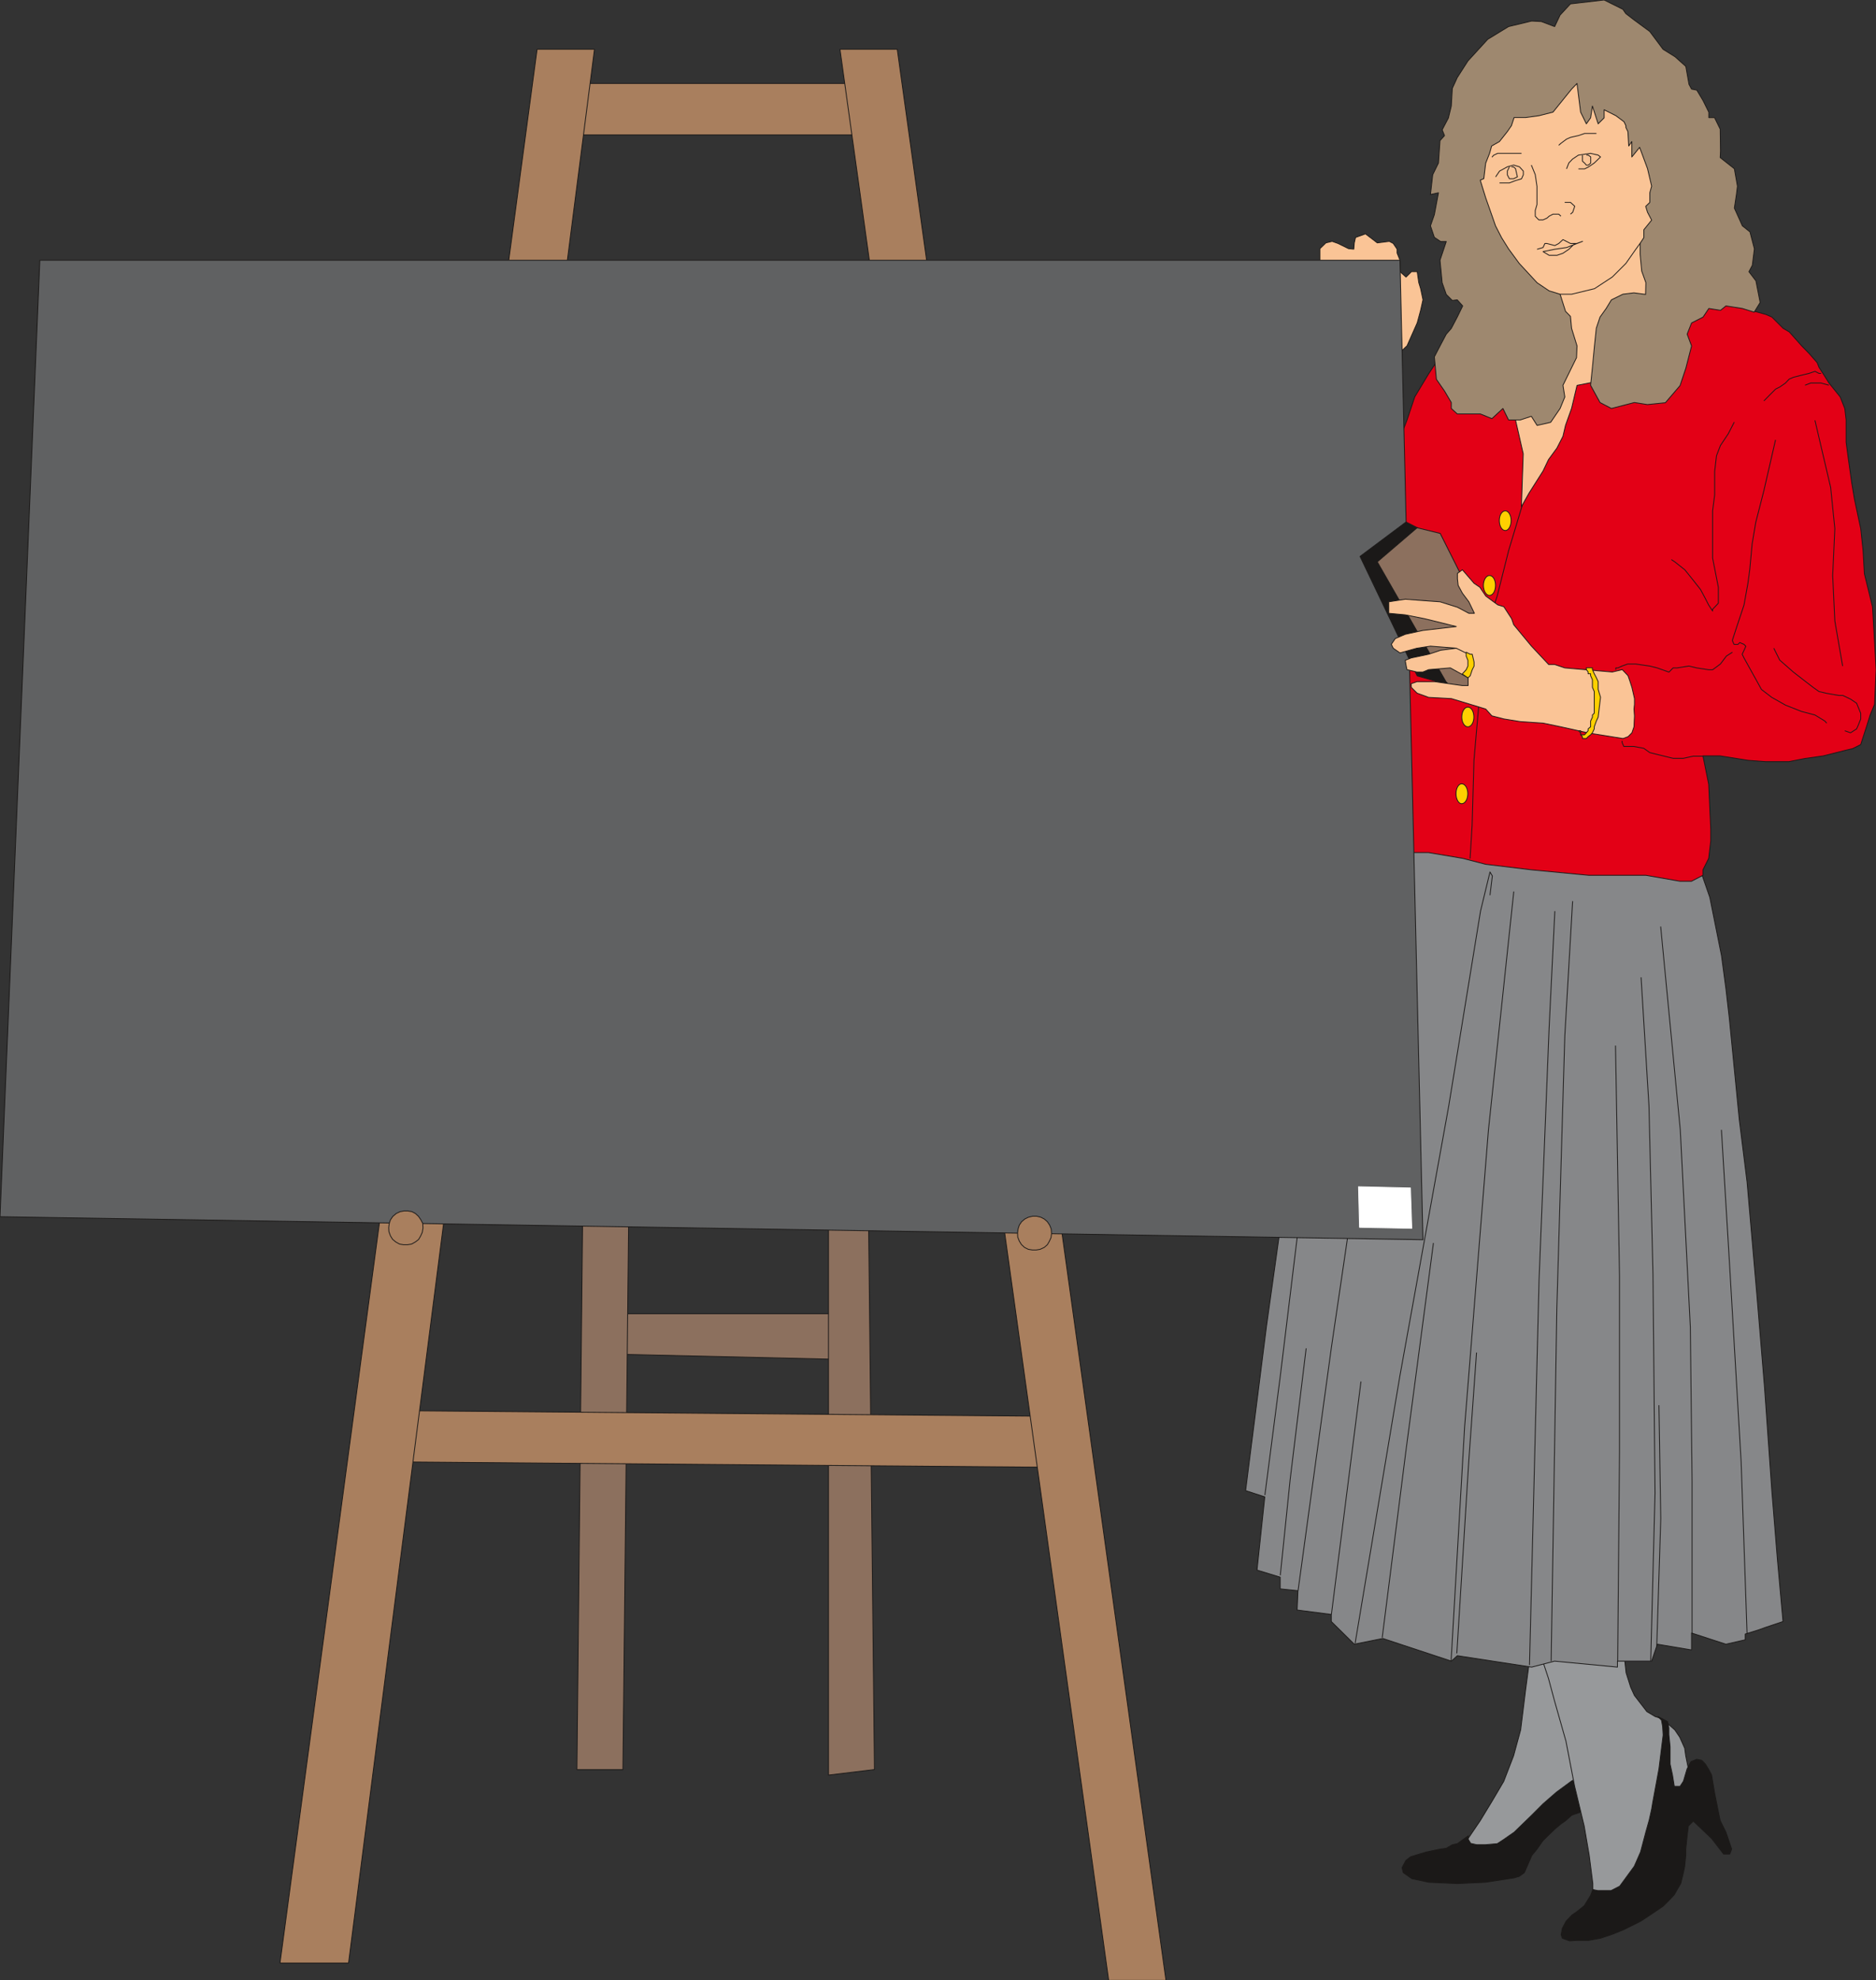<svg xmlns="http://www.w3.org/2000/svg" version="1.2" width="690.822" height="729.033" viewBox="0 0 18278 19289" preserveAspectRatio="xMidYMid" fill-rule="evenodd" stroke-width="28.222" stroke-linejoin="round" xml:space="preserve"><rect x="0" y="0" width="18278" height="19289" fill="#333333" stroke="none"/><defs class="ClipPathGroup"><clipPath id="a" clipPathUnits="userSpaceOnUse"><path d="M0 0h18278v19289H0z"/></clipPath></defs><g class="SlideGroup"><g class="Slide" clip-path="url(#a)"><g class="Page"><g class="com.sun.star.drawing.PolyPolygonShape"><path class="BoundingBox" fill="none" d="M5451 808h2909v511H5451z"/><path fill="#A97F5E" d="M5567 813h2788v501H5456l111-501Z"/><path fill="none" stroke="#1B1918" stroke-width="8" stroke-linejoin="miter" d="M5567 813h2788v501H5456l111-501Z"/></g><g class="com.sun.star.drawing.PolyPolygonShape"><path class="BoundingBox" fill="none" d="M14192 16010h1403v2120h-1403z"/><path fill="#97999B" d="m14923 16015-59 447-48 388-69 253-96 249-110 187-119 196-112 165-111 112 165 112 559-224 224-277 277-165 165-56-53-443-56-503-115-386-442-55Z"/><path fill="none" stroke="#1B1918" stroke-width="8" stroke-linejoin="miter" d="m14923 16015-59 447-48 388-69 253-96 249-110 187-119 196-112 165-111 112 165 112 559-224 224-277 277-165 165-56-53-443-56-503-115-386-442-55Z"/></g><g class="com.sun.star.drawing.PolyPolygonShape"><path class="BoundingBox" fill="none" d="M13655 17285h1887v1069h-1887z"/><path fill="#1B1918" d="M14306 17882v36l23 38 58 13h86l115-10 63-41 102-71 170-165 112-112 130-113 148-109 111-58 112 58-56 275-167 59-59 53-43 30-59 49-71 68-49 49-58 83-49 59-73 168-49 36-50 15-280 43-274 13-278-13-165-35-84-59-12-48 38-71 45-35 87-27 68-20 122-26 71-10 60-35 48-10 107-77Z"/><path fill="none" stroke="#1B1918" stroke-width="8" stroke-linejoin="miter" d="M14306 17882v36l23 38 58 13h86l115-10 63-41 102-71 170-165 112-112 130-113 148-109 111-58 112 58-56 275-167 59-59 53-43 30-59 49-71 68-49 49-58 83-49 59-73 168-49 36-50 15-280 43-274 13-278-13-165-35-84-59-12-48 38-71 45-35 87-27 68-20 122-26 71-10 60-35 48-10 107-77Z"/></g><g class="com.sun.star.drawing.PolyPolygonShape"><path class="BoundingBox" fill="none" d="M14970 15898h1533v2565h-1533z"/><path fill="#97999B" d="m14976 16014 111 336 59 219 111 391 84 437 94 391 49 286 35 274v107l349 2 279-386 112-389 54-112 55-112 130-74v-81l-48-71-26-130-10-73-48-107-48-71-120-107-71-23-81-48-122-158-36-79-45-142-13-120-18-104-18-167-818 111Z"/><path fill="none" stroke="#1B1918" stroke-width="8" stroke-linejoin="miter" d="m14976 16014 111 336 59 219 111 391 84 437 94 391 49 286 35 274v107l349 2 279-386 112-389 54-112 55-112 130-74v-81l-48-71-26-130-10-73-48-107-48-71-120-107-71-23-81-48-122-158-36-79-45-142-13-120-18-104-18-167-818 111Z"/></g><g class="com.sun.star.drawing.PolyPolygonShape"><path class="BoundingBox" fill="none" d="M15205 16705h1673v2207h-1673z"/><path fill="#1B1918" d="m15519 18406 49 10h129l84-43 142-194 61-139 51-193 34-121 23-104 10-61 61-330 41-330-5-84-11-61-35-35 94 48 13 61v68l12 117v168l23 106 18 112h56l33-51 35-119 38-71 56-23 49 10 35 36 33 53 28 53 28 168 33 165 23 112 56 113 56 165-18 48h-61l-117-152-178-169-48 48-13 108-12 117v58l-11 112-12 58-26 107-35 59-28 50-53 56-56 56-112 76-108 71-165 82-119 48-107 35-114 21h-115l-71 5-35-13-36-13-12-35 12-61 36-69 58-61 48-33 72-58 61-99 22-58Z"/><path fill="none" stroke="#1B1918" stroke-width="8" stroke-linejoin="miter" d="m15519 18406 49 10h129l84-43 142-194 61-139 51-193 34-121 23-104 10-61 61-330 41-330-5-84-11-61-35-35 94 48 13 61v68l12 117v168l23 106 18 112h56l33-51 35-119 38-71 56-23 49 10 35 36 33 53 28 53 28 168 33 165 23 112 56 113 56 165-18 48h-61l-117-152-178-169-48 48-13 108-12 117v58l-11 112-12 58-26 107-35 59-28 50-53 56-56 56-112 76-108 71-165 82-119 48-107 35-114 21h-115l-71 5-35-13-36-13-12-35 12-61 36-69 58-61 48-33 72-58 61-99 22-58Z"/></g><g class="com.sun.star.drawing.PolyPolygonShape"><path class="BoundingBox" fill="none" d="M12131 8243h5247v8002h-5247z"/><path fill="#868789" d="m16527 8361 132 381 114 569 43 322 33 287 97 987 76 609 96 1105 74 894 71 1005 54 665 55 610-167 56-69 25-132 41v56l-188 43-335-109v165l-333-56-56 165h-333v58l-613-58-223 58-724-111-58 53-668-221-278 56-224-221v-69l-333-43 8-188-173-18v-114l-226-69 76-713-187-61 205-1612 155-1104 323-1772 376-1785h3174l158 114Z"/><path fill="none" stroke="#1B1918" stroke-width="8" stroke-linejoin="miter" d="m16527 8361 132 381 114 569 43 322 33 287 97 987 76 609 96 1105 74 894 71 1005 54 665 55 610-167 56-69 25-132 41v56l-188 43-335-109v165l-333-56-56 165h-333v58l-613-58-223 58-724-111-58 53-668-221-278 56-224-221v-69l-333-43 8-188-173-18v-114l-226-69 76-713-187-61 205-1612 155-1104 323-1772 376-1785h3174l158 114Z"/></g><g fill="none" class="com.sun.star.drawing.PolyLineShape"><path class="BoundingBox" d="M16768 11005h259v4914h-259z"/><path stroke="#1B1918" stroke-width="8" stroke-linejoin="miter" d="m17022 15917-58-1677-115-1961-77-1273"/></g><g fill="none" class="com.sun.star.drawing.PolyLineShape"><path class="BoundingBox" d="M16176 9024h316v6895h-316z"/><path stroke="#1B1918" stroke-width="8" stroke-linejoin="miter" d="M16486 15917v-1486l-17-1504-98-1921-191-1981"/></g><g fill="none" class="com.sun.star.drawing.PolyLineShape"><path class="BoundingBox" d="M16138 13687h49v2346h-49z"/><path stroke="#1B1918" stroke-width="8" stroke-linejoin="miter" d="m16142 16031 39-1238-18-1105"/></g><g fill="none" class="com.sun.star.drawing.PolyLineShape"><path class="BoundingBox" d="M15985 9519h146v6664h-146z"/><path stroke="#1B1918" stroke-width="8" stroke-linejoin="miter" d="m16083 16181 42-1635-20-2132-39-1640-77-1254"/></g><g fill="none" class="com.sun.star.drawing.PolyLineShape"><path class="BoundingBox" d="M15736 10184h48v5998h-48z"/><path stroke="#1B1918" stroke-width="8" stroke-linejoin="miter" d="m15761 16180 18-2037v-1713l-39-2245"/></g><g fill="none" class="com.sun.star.drawing.PolyLineShape"><path class="BoundingBox" d="M15109 8777h218v7406h-218z"/><path stroke="#1B1918" stroke-width="8" stroke-linejoin="miter" d="m15113 16181 55-3427 78-2663 76-1313"/></g><g fill="none" class="com.sun.star.drawing.PolyLineShape"><path class="BoundingBox" d="M13199 8483h1347v7527h-1347z"/><path stroke="#1B1918" stroke-width="8" stroke-linejoin="miter" d="m13203 16008 436-2604 476-2630 310-1900 92-380 23 38-23 188"/></g><g fill="none" class="com.sun.star.drawing.PolyLineShape"><path class="BoundingBox" d="M13463 12107h508v3847h-508z"/><path stroke="#1B1918" stroke-width="8" stroke-linejoin="miter" d="m13467 15952 232-1827 267-2017"/></g><g fill="none" class="com.sun.star.drawing.PolyLineShape"><path class="BoundingBox" d="M14190 13174h201v2933h-201z"/><path stroke="#1B1918" stroke-width="8" stroke-linejoin="miter" d="m14194 16105 117-1883 75-1047"/></g><g fill="none" class="com.sun.star.drawing.PolyLineShape"><path class="BoundingBox" d="M14134 8683h620v7500h-620z"/><path stroke="#1B1918" stroke-width="8" stroke-linejoin="miter" d="m14138 16181 132-2284 232-2891 247-2322"/></g><g fill="none" class="com.sun.star.drawing.PolyLineShape"><path class="BoundingBox" d="M14898 8874h256v7347h-256z"/><path stroke="#1B1918" stroke-width="8" stroke-linejoin="miter" d="m14902 16219 93-3748 98-2456 56-1140"/></g><g fill="none" class="com.sun.star.drawing.LineShape"><path class="BoundingBox" d="M12968 13456h297v2272h-297z"/><path stroke="#1B1918" stroke-width="8" stroke-linejoin="miter" d="m12972 15726 288-2269"/></g><g fill="none" class="com.sun.star.drawing.PolyLineShape"><path class="BoundingBox" d="M12643 11820h526v3677h-526z"/><path stroke="#1B1918" stroke-width="8" stroke-linejoin="miter" d="m12647 15495 326-2378 191-1296"/></g><g fill="none" class="com.sun.star.drawing.PolyLineShape"><path class="BoundingBox" d="M12320 11975h333v2590h-333z"/><path stroke="#1B1918" stroke-width="8" stroke-linejoin="miter" d="m12324 14563 150-1159 174-1428"/></g><g fill="none" class="com.sun.star.drawing.PolyLineShape"><path class="BoundingBox" d="M12470 13133h261v2214h-261z"/><path stroke="#1B1918" stroke-width="8" stroke-linejoin="miter" d="m12474 15345 96-933 156-1278"/></g><g class="com.sun.star.drawing.PolyPolygonShape"><path class="BoundingBox" fill="none" d="M13302 2807h4983v5782h-4983z"/><path fill="#E30016" d="m13583 4476 87-285 38-97 76-228 135-224 111-168 110-218 223-168 112-167 113-56 1892-53 335 109 112 58 166 53 112 31 58 25 110 110 60 35 120 135 74 76 78 89 18 46 41 63 56 89 109 135 45 114 13 109v220l23 170 31 221 27 162 61 287 23 214 13 226 79 322 20 341 15 271-15 338-43 104-36 115-56 173-78 39-64 15-223 56-176 25-160 31h-223l-174-13-272-43h-167l56 276 20 437v115l-20 170-56 112v53l-112 58h-112l-333-58h-556l-556-53-448-54-224-58-332-56h-221l-115-112-111-2386-165-1387 276 56Z"/><path fill="none" stroke="#1B1918" stroke-width="8" stroke-linejoin="miter" d="m13583 4476 87-285 38-97 76-228 135-224 111-168 110-218 223-168 112-167 113-56 1892-53 335 109 112 58 166 53 112 31 58 25 110 110 60 35 120 135 74 76 78 89 18 46 41 63 56 89 109 135 45 114 13 109v220l23 170 31 221 27 162 61 287 23 214 13 226 79 322 20 341 15 271-15 338-43 104-36 115-56 173-78 39-64 15-223 56-176 25-160 31h-223l-174-13-272-43h-167l56 276 20 437v115l-20 170-56 112v53l-112 58h-112l-333-58h-556l-556-53-448-54-224-58-332-56h-221l-115-112-111-2386-165-1387 276 56Z"/></g><g fill="none" class="com.sun.star.drawing.PolyLineShape"><path class="BoundingBox" d="M14319 4809h551v3556h-551z"/><path stroke="#1B1918" stroke-width="8" stroke-linejoin="miter" d="m14865 4811-166 551-112 445-112 335-59 633-55 630-18 633-20 325"/></g><g class="com.sun.star.drawing.PolyPolygonShape"><path class="BoundingBox" fill="none" d="M14695 2307h1624v2647h-1624z"/><path fill="#FAC496" d="m14823 4936 18-515-89-390-53-221v-168l53-55 170-277 112-112 113-53-60-499 113-170 279-165h502l223 165 109 223-53 281-168 330-111 111-334 277-282 56-53 224-59 165-25 107-59 115-82 112-53 111-137 216-74 132Z"/><path fill="none" stroke="#1B1918" stroke-width="8" stroke-linejoin="miter" d="m14823 4936 18-515-89-390-53-221v-168l53-55 170-277 112-112 113-53-60-499 113-170 279-165h502l223 165 109 223-53 281-168 330-111 111-334 277-282 56-53 224-59 165-25 107-59 115-82 112-53 111-137 216-74 132Z"/></g><g class="com.sun.star.drawing.PolyPolygonShape"><path class="BoundingBox" fill="none" d="M13932-5h3223v4155h-3223z"/><path fill="#9E886F" d="m14074 3809-79-114-20-219 55-106 61-115 49-56 58-110 53-109-53-59-48 6-59-59-40-114-21-219 61-182h-55l-61-41-38-112 38-109 40-213-78 17 22-193 56-114 15-218 44-49-23-56 61-116 28-116 10-172 48-105 104-162 193-211 203-124 225-54 94 5 130 49 53-112 101-109 328-38 183 91 28 41 79 61 155 114 129 173 117 73 105 94 31 175 25 46 51 10 61 102 56 113v53h56l55 112 3 213-3 64 138 109 30 170-10 81-20 132 78 173 74 59 43 165-20 160-33 63 68 89 41 211-58 94-115-36-160-25-53 43-114-18-56 84-112 57-43 109 43 115-56 218-56 168-143 167-175 18-127-20-224 58-111-58-92-168 18-173 20-210 18-173 36-108 60-84 51-84 112-55 107-13 114 15 3-114-41-114-15-163v-109l-221 56-336 53-223 112v277l53 167 48 49 11 117 53 171-5 114-132 269 18 114-46 112-92 135-132 30-56-89-109 36h-113l-55-112-107 99-114-46h-224l-58-53v-58l-66-112Z"/><path fill="none" stroke="#1B1918" stroke-width="8" stroke-linejoin="miter" d="m14074 3809-79-114-20-219 55-106 61-115 49-56 58-110 53-109-53-59-48 6-59-59-40-114-21-219 61-182h-55l-61-41-38-112 38-109 40-213-78 17 22-193 56-114 15-218 44-49-23-56 61-116 28-116 10-172 48-105 104-162 193-211 203-124 225-54 94 5 130 49 53-112 101-109 328-38 183 91 28 41 79 61 155 114 129 173 117 73 105 94 31 175 25 46 51 10 61 102 56 113v53h56l55 112 3 213-3 64 138 109 30 170-10 81-20 132 78 173 74 59 43 165-20 160-33 63 68 89 41 211-58 94-115-36-160-25-53 43-114-18-56 84-112 57-43 109 43 115-56 218-56 168-143 167-175 18-127-20-224 58-111-58-92-168 18-173 20-210 18-173 36-108 60-84 51-84 112-55 107-13 114 15 3-114-41-114-15-163v-109l-221 56-336 53-223 112v277l53 167 48 49 11 117 53 171-5 114-132 269 18 114-46 112-92 135-132 30-56-89-109 36h-113l-55-112-107 99-114-46h-224l-58-53v-58l-66-112Z"/></g><g class="com.sun.star.drawing.PolyPolygonShape"><path class="BoundingBox" fill="none" d="M14417 804h1681v2067h-1681z"/><path fill="#FAC496" d="m14422 1755 35-15 18-150 38-97 20-71 76-43 77-97 40-58 26-79h112l130-18 137-35 181-224 53-55 35 279 56 114 41-58 18-115 56 173 58-58v-79l115 58 79 59 18 38v18l20 40 8 140 30-43v150l76-94 77 208 40 170-18 65v94l-40 38 18 58 40 76-76 94v77l-35 53-44 61-96 137-132 132-174 114-223 54h-112l-107-33-117-79-174-188-104-142-68-109-59-115-38-109-58-165-53-171Z"/><path fill="none" stroke="#1B1918" stroke-width="8" stroke-linejoin="miter" d="m14422 1755 35-15 18-150 38-97 20-71 76-43 77-97 40-58 26-79h112l130-18 137-35 181-224 53-55 35 279 56 114 41-58 18-115 56 173 58-58v-79l115 58 79 59 18 38v18l20 40 8 140 30-43v150l76-94 77 208 40 170-18 65v94l-40 38 18 58 40 76-76 94v77l-35 53-44 61-96 137-132 132-174 114-223 54h-112l-107-33-117-79-174-188-104-142-68-109-59-115-38-109-58-165-53-171Z"/></g><g class="com.sun.star.drawing.PolyPolygonShape"><path class="BoundingBox" fill="none" d="M12856 2273h1014v1319h-1014z"/><path fill="#FAC496" d="M12860 2587v-165l58-56 61-15 56 20 104 51 51 5 5-61 12-53 97-35 115 88 117-15 38 20 38 56v38l28 69v112l59 53 53-53h56l15 106 18 59 23 109-23 103-33 122-99 223-59 56-119 109-112 54h-224l-224-54-53-165-58-781Z"/><path fill="none" stroke="#1B1918" stroke-width="8" stroke-linejoin="miter" d="M12860 2587v-165l58-56 61-15 56 20 104 51 51 5 5-61 12-53 97-35 115 88 117-15 38 20 38 56v38l28 69v112l59 53 53-53h56l15 106 18 59 23 109-23 103-33 122-99 223-59 56-119 109-112 54h-224l-224-54-53-165-58-781Z"/></g><g fill="none" class="com.sun.star.drawing.PolyLineShape"><path class="BoundingBox" d="M17183 3612h561v297h-561z"/><path stroke="#1B1918" stroke-width="8" stroke-linejoin="miter" d="M17743 3637h-21l-38-20-58 20-74 18-78 20-42 18-36 38-56 39-40 20-59 59-55 56"/></g><g fill="none" class="com.sun.star.drawing.PolyLineShape"><path class="BoundingBox" d="M16281 4110h621v1857h-621z"/><path stroke="#1B1918" stroke-width="8" stroke-linejoin="miter" d="m16897 4112-59 114-76 114-38 99-18 154v228l-20 155v460l56 285v155l-56 59v17l-38-58-38-74-42-78-74-94-78-97-97-77-35-23"/></g><g fill="none" class="com.sun.star.drawing.PolyLineShape"><path class="BoundingBox" d="M16873 4284h929v2764h-929z"/><path stroke="#1B1918" stroke-width="8" stroke-linejoin="miter" d="m17299 4285-114 497-79 308-35 210-23 249-18 133-38 211-76 229-38 117 17 38h38l18-18 41 18 18 18-18 40-18 38 18 36 96 173 74 134 99 76 136 77 155 61 132 35 96 59 18 20"/></g><g fill="none" class="com.sun.star.drawing.PolyLineShape"><path class="BoundingBox" d="M17278 6312h856v832h-856z"/><path stroke="#1B1918" stroke-width="8" stroke-linejoin="miter" d="m17282 6314 58 116 132 116 98 76 96 74 56 40 76 18 117 20h39l76 36 59 40 40 98v56l-23 58-17 38-59 38-56-20"/></g><g fill="none" class="com.sun.star.drawing.PolyLineShape"><path class="BoundingBox" d="M17585 3727h237v30h-237z"/><path stroke="#1B1918" stroke-width="8" stroke-linejoin="miter" d="m17819 3752-77-21h-100l-55 21"/></g><g fill="none" class="com.sun.star.drawing.PolyLineShape"><path class="BoundingBox" d="M17679 4093h279v2397h-279z"/><path stroke="#1B1918" stroke-width="8" stroke-linejoin="miter" d="m17683 4094 153 653 41 402-21 457 21 443 76 439"/></g><g fill="none" class="com.sun.star.drawing.PolyLineShape"><path class="BoundingBox" d="M15739 6349h1144v204h-1144z"/><path stroke="#1B1918" stroke-width="8" stroke-linejoin="miter" d="M15743 6524v-18h20l40-18 56-20h77l137 20 73 18 115 41 40-41h39l115-18 76 18 117 18h38l76-56 58-77 59-38"/></g><g fill="none" class="com.sun.star.drawing.PolyLineShape"><path class="BoundingBox" d="M15800 7216h792v176h-792z"/><path stroke="#1B1918" stroke-width="8" stroke-linejoin="miter" d="M16590 7366h-94l-96 21h-98l-155-38-73-18-59-42-97-18h-97l-17-38v-17"/></g><g fill="none" class="com.sun.star.drawing.PolyLineShape"><path class="BoundingBox" d="M14533 1490h292v45h-292z"/><path stroke="#1B1918" stroke-width="8" stroke-linejoin="miter" d="m14536 1531 17-19 38-18h233"/></g><g fill="none" class="com.sun.star.drawing.PolyLineShape"><path class="BoundingBox" d="M15184 1296h371v123h-371z"/><path stroke="#1B1918" stroke-width="8" stroke-linejoin="miter" d="m15187 1415 20-18 56-42 39-17 79-18 58-20h115"/></g><g fill="none" class="com.sun.star.drawing.PolyLineShape"><path class="BoundingBox" d="M15259 1489h343v161h-343z"/><path stroke="#1B1918" stroke-width="8" stroke-linejoin="miter" d="m15263 1645 22-57 36-38 58-39 118-17 74 17 23 18-61 59-59 40-35 17h-60"/></g><g fill="none" class="com.sun.star.drawing.PolyLineShape"><path class="BoundingBox" d="M15414 1506h90v108h-90z"/><path stroke="#1B1918" stroke-width="8" stroke-linejoin="miter" d="M15418 1511v59l21 19 18 20h17l24-20v-61l-24-17h-17"/></g><g fill="none" class="com.sun.star.drawing.PolyLineShape"><path class="BoundingBox" d="M14568 1603h280v184h-280z"/><path stroke="#1B1918" stroke-width="8" stroke-linejoin="miter" d="m14572 1723 38-56 76-42 62-17 56 17 38 42v35l-18 40-58 17-60 23h-96"/></g><g fill="none" class="com.sun.star.drawing.PolyLineShape"><path class="BoundingBox" d="M14681 1622h109v125h-109z"/><path stroke="#1B1918" stroke-width="8" stroke-linejoin="miter" d="m14706 1626-20 40v37l20 38h41l37-18-18-80-19-17h-20"/></g><g fill="none" class="com.sun.star.drawing.PolyLineShape"><path class="BoundingBox" d="M14916 1606h296v541h-296z"/><path stroke="#1B1918" stroke-width="8" stroke-linejoin="miter" d="m14920 1608 38 93 17 115v176l-17 58v56l17 18 18 18h41l39-18 20-18 38-20h56l21 20"/></g><g fill="none" class="com.sun.star.drawing.PolyLineShape"><path class="BoundingBox" d="M15245 1967h104v124h-104z"/><path stroke="#1B1918" stroke-width="8" stroke-linejoin="miter" d="m15301 2086 22-18 20-59-42-38h-56"/></g><g fill="none" class="com.sun.star.drawing.PolyLineShape"><path class="BoundingBox" d="M14974 2329h448v163h-448z"/><path stroke="#1B1918" stroke-width="8" stroke-linejoin="miter" d="m14976 2428 58-17 18-39h20l77 20 38-20 41-38 74 38h59l58-21-155 60-115 17-115 23 59 36h77l58-20 58-39 57-56"/></g><g class="com.sun.star.drawing.ClosedBezierShape"><path class="BoundingBox" fill="none" d="M14182 7631h125v203h-125z"/><path fill="#FFD000" d="M14301 7731c0-53-26-96-60-96-30 0-55 43-55 96 0 54 25 98 55 98 34 0 60-44 60-98Z"/><path fill="none" stroke="#1B1918" stroke-width="8" stroke-linejoin="miter" d="M14301 7731c0-53-26-96-60-96-30 0-55 43-55 96 0 54 25 98 55 98 34 0 60-44 60-98Z"/></g><g class="com.sun.star.drawing.PolyPolygonShape"><path class="BoundingBox" fill="none" d="M5839 12793h2410v456H5839z"/><path fill="#8C705E" d="M5845 12797h2399v446l-2288-53-111-393Z"/><path fill="none" stroke="#1B1918" stroke-width="8" stroke-linejoin="miter" d="M5845 12797h2399v446l-2288-53-111-393Z"/></g><g class="com.sun.star.drawing.PolyPolygonShape"><path class="BoundingBox" fill="none" d="M5616 11626h517v5617h-517z"/><path fill="#8C705E" d="m5621 17238 58-5607 448 55-58 5552h-448Z"/><path fill="none" stroke="#1B1918" stroke-width="8" stroke-linejoin="miter" d="m5621 17238 58-5607 448 55-58 5552h-448Z"/></g><g class="com.sun.star.drawing.PolyPolygonShape"><path class="BoundingBox" fill="none" d="M8068 11682h458v5615h-458z"/><path fill="#8C705E" d="M8072 17291v-5604l389 58 59 5492-448 54Z"/><path fill="none" stroke="#1B1918" stroke-width="8" stroke-linejoin="miter" d="M8072 17291v-5604l389 58 59 5492-448 54Z"/></g><g class="com.sun.star.drawing.PolyPolygonShape"><path class="BoundingBox" fill="none" d="M3726 13736h6580v563H3726z"/><path fill="#A97F5E" d="m3840 13741 6404 55 56 497-6569-54 109-498Z"/><path fill="none" stroke="#1B1918" stroke-width="8" stroke-linejoin="miter" d="m3840 13741 6404 55 56 497-6569-54 109-498Z"/></g><g class="com.sun.star.drawing.PolyPolygonShape"><path class="BoundingBox" fill="none" d="M8179 476h3187v18819H8179z"/><path fill="#A97F5E" d="M10802 19290 8184 480h558l2618 18810h-558Z"/><path fill="none" stroke="#1B1918" stroke-width="8" stroke-linejoin="miter" d="M10802 19290 8184 480h558l2618 18810h-558Z"/></g><g class="com.sun.star.drawing.PolyPolygonShape"><path class="BoundingBox" fill="none" d="M2723 476h3075v18651H2723z"/><path fill="#A97F5E" d="M3396 19122 5792 480h-559L2728 19122h668Z"/><path fill="none" stroke="#1B1918" stroke-width="8" stroke-linejoin="miter" d="M3396 19122 5792 480h-559L2728 19122h668Z"/></g><g class="com.sun.star.drawing.PolyPolygonShape"><path class="BoundingBox" fill="none" d="M-5 2531h13875v9551H-5z"/><path fill="#606162" d="m0 11852 13864 224-224-9541H388L0 11852Z"/><path fill="none" stroke="#1B1918" stroke-width="8" stroke-linejoin="miter" d="m0 11852 13864 224-224-9541H388L0 11852Z"/></g><g class="com.sun.star.drawing.PolyPolygonShape"><path class="BoundingBox" fill="none" d="M13245 5080h1014v1623h-1014z"/><path fill="#1B1918" d="m14200 6696-392-112-557-1164 448-335 221 111 333 1055-53 445Z"/><path fill="none" stroke="#1B1918" stroke-width="8" stroke-linejoin="miter" d="m14200 6696-392-112-557-1164 448-335 221 111 333 1055-53 445Z"/></g><g class="com.sun.star.drawing.PolyPolygonShape"><path class="BoundingBox" fill="none" d="M13413 5136h1128v1565h-1128z"/><path fill="#8C705E" d="m13419 5473 388-332 225 55 391 779 112 386-112 223-112 112h-170l-53-56-669-1167Z"/><path fill="none" stroke="#1B1918" stroke-width="8" stroke-linejoin="miter" d="m13419 5473 388-332 225 55 391 779 112 386-112 223-112 112h-170l-53-56-669-1167Z"/></g><g class="com.sun.star.drawing.PolyPolygonShape"><path class="BoundingBox" fill="none" d="M13527 5544h2404v1656h-2404z"/><path fill="#FAC496" d="m14365 5974-54-112-63-84-41-76-7-64v-53l48-35 114 132 56 38 58 86 117 86 59 18 76 117 20 58 173 209 168 179h58l99 33 463 40 97-23 56 59 20 58 18 56 25 109v56l-5 46 5 66-5 107-20 58-38 38-49 18-332-53-273-61-173-36-223-15-160-26-117-30-59-66-58-18-277-84-222-12-112-41-56-56-2-36 56-20h173l270 38h56v-76l-173-96-212 17-56 23h-58l-97-23-10-50-7-41 58-23 170-36 117-39 153-20-252-20-132 20-165 46-66-46-18-38 38-56 97-41 172-38 173-20 153-18-308-76-190-38-160-15v-112l160-25 228 17 112 8 169 53 111 59h54Z"/><path fill="none" stroke="#1B1918" stroke-width="8" stroke-linejoin="miter" d="m14365 5974-54-112-63-84-41-76-7-64v-53l48-35 114 132 56 38 58 86 117 86 59 18 76 117 20 58 173 209 168 179h58l99 33 463 40 97-23 56 59 20 58 18 56 25 109v56l-5 46 5 66-5 107-20 58-38 38-49 18-332-53-273-61-173-36-223-15-160-26-117-30-59-66-58-18-277-84-222-12-112-41-56-56-2-36 56-20h173l270 38h56v-76l-173-96-212 17-56 23h-58l-97-23-10-50-7-41 58-23 170-36 117-39 153-20-252-20-132 20-165 46-66-46-18-38 38-56 97-41 172-38 173-20 153-18-308-76-190-38-160-15v-112l160-25 228 17 112 8 169 53 111 59h54Z"/></g><g fill="none" class="com.sun.star.drawing.LineShape"><path class="BoundingBox" d="M14186 6310h161v86h-161z"/><path stroke="#1B1918" stroke-width="8" stroke-linejoin="miter" d="m14188 6314 156 77"/></g><g class="com.sun.star.drawing.PolyPolygonShape"><path class="BoundingBox" fill="none" d="M14240 6346h127v264h-127z"/><path fill="#FFD000" d="m14247 6565 38-41 17-36v-56l-17-41v-38l39 20h20l18 77v38l-18 36-20 59-22 20-55-38Z"/><path fill="none" stroke="#1B1918" stroke-width="8" stroke-linejoin="miter" d="m14247 6565 38-41 17-36v-56l-17-41v-38l39 20h20l18 77v38l-18 36-20 59-22 20-55-38Z"/></g><g class="com.sun.star.drawing.PolyPolygonShape"><path class="BoundingBox" fill="none" d="M15370 6501h230v698h-230z"/><path fill="#FFD000" d="m15456 6522 17 23v18h24v18l18 40v74l18 41v211l-18 18v21l-18 38v56l-24 20v18l-17 20-18 20h-38v-40h-20l20 20v20l18 18v18h38l17-18 24-18 18-20 18-38v-20l20-56 18-38 23-194-23-77v-76l-18-38-20-38-18-41v-17h-59v17Z"/><path fill="none" stroke="#1B1918" stroke-width="8" stroke-linejoin="miter" d="m15456 6522 17 23v18h24v18l18 40v74l18 41v211l-18 18v21l-18 38v56l-24 20v18l-17 20-18 20h-38v-40h-20l20 20v20l18 18v18h38l17-18 24-18 18-20 18-38v-20l20-56 18-38 23-194-23-77v-76l-18-38-20-38-18-41v-17h-59v17Z"/></g><g class="com.sun.star.drawing.ClosedBezierShape"><path class="BoundingBox" fill="none" d="M14604 4971h124v202h-124z"/><path fill="#FFD000" d="M14723 5070c0-51-26-94-56-94-34 0-59 43-59 94 0 55 25 98 59 98 30 0 56-43 56-98Z"/><path fill="none" stroke="#1B1918" stroke-width="8" stroke-linejoin="miter" d="M14723 5070c0-51-26-94-56-94-34 0-59 43-59 94 0 55 25 98 59 98 30 0 56-43 56-98Z"/></g><g class="com.sun.star.drawing.ClosedBezierShape"><path class="BoundingBox" fill="none" d="M14449 5602h127v203h-127z"/><path fill="#FFD000" d="M14571 5702c0-53-25-96-59-96-32 0-59 43-59 96 0 54 27 98 59 98 34 0 59-44 59-98Z"/><path fill="none" stroke="#1B1918" stroke-width="8" stroke-linejoin="miter" d="M14571 5702c0-53-25-96-59-96-32 0-59 43-59 96 0 54 27 98 59 98 34 0 59-44 59-98Z"/></g><g class="com.sun.star.drawing.ClosedBezierShape"><path class="BoundingBox" fill="none" d="M14238 6884h127v201h-127z"/><path fill="#FFD000" d="M14360 6985c0-54-25-97-59-97-32 0-59 43-59 97 0 52 27 95 59 95 34 0 59-43 59-95Z"/><path fill="none" stroke="#1B1918" stroke-width="8" stroke-linejoin="miter" d="M14360 6985c0-54-25-97-59-97-32 0-59 43-59 97 0 52 27 95 59 95 34 0 59-43 59-95Z"/></g><g class="com.sun.star.drawing.PolyPolygonShape"><path class="BoundingBox" fill="none" d="M13231 11555h530v416h-530z"/><path fill="#FFF" d="m13246 11955 509 10-13-393-506-12 10 395Z"/><path fill="none" stroke="#FFF" stroke-width="8" stroke-linejoin="miter" d="m13246 11955 509 10-13-393-506-12 10 395Z"/></g><g class="com.sun.star.drawing.PolyPolygonShape"><path class="BoundingBox" fill="none" d="M3782 11792h344v338h-344z"/><path fill="#A97F5E" d="m4121 11962-2-44-18-35-23-34-30-28-34-18-39-7h-40l-38 7-37 18-33 28-23 34-12 35-5 41 2 38 15 41 21 34 30 25 37 21 40 7h38l41-7 37-21 30-23 20-34 16-35 7-41v-2Z"/><path fill="none" stroke="#1B1918" stroke-width="8" stroke-linejoin="miter" d="m4121 11962-2-44-18-35-23-34-30-28-34-18-39-7h-40l-38 7-37 18-33 28-23 34-12 35-5 41 2 38 15 41 21 34 30 25 37 21 40 7h38l41-7 37-21 30-23 20-34 16-35 7-41v-2Z"/></g><g class="com.sun.star.drawing.PolyPolygonShape"><path class="BoundingBox" fill="none" d="M9909 11843h341v338h-341z"/><path fill="#A97F5E" d="m10245 12013-3-41-15-38-23-34-30-26-33-17-41-10h-39l-41 10-35 17-31 26-23 34-12 38-5 38 2 41 15 38 21 34 30 28 36 18 40 7h39l38-7 39-18 30-26 20-34 16-35 5-38v-5Z"/><path fill="none" stroke="#1B1918" stroke-width="8" stroke-linejoin="miter" d="m10245 12013-3-41-15-38-23-34-30-26-33-17-41-10h-39l-41 10-35 17-31 26-23 34-12 38-5 38 2 41 15 38 21 34 30 28 36 18 40 7h39l38-7 39-18 30-26 20-34 16-35 5-38v-5Z"/></g></g></g></g></svg>
